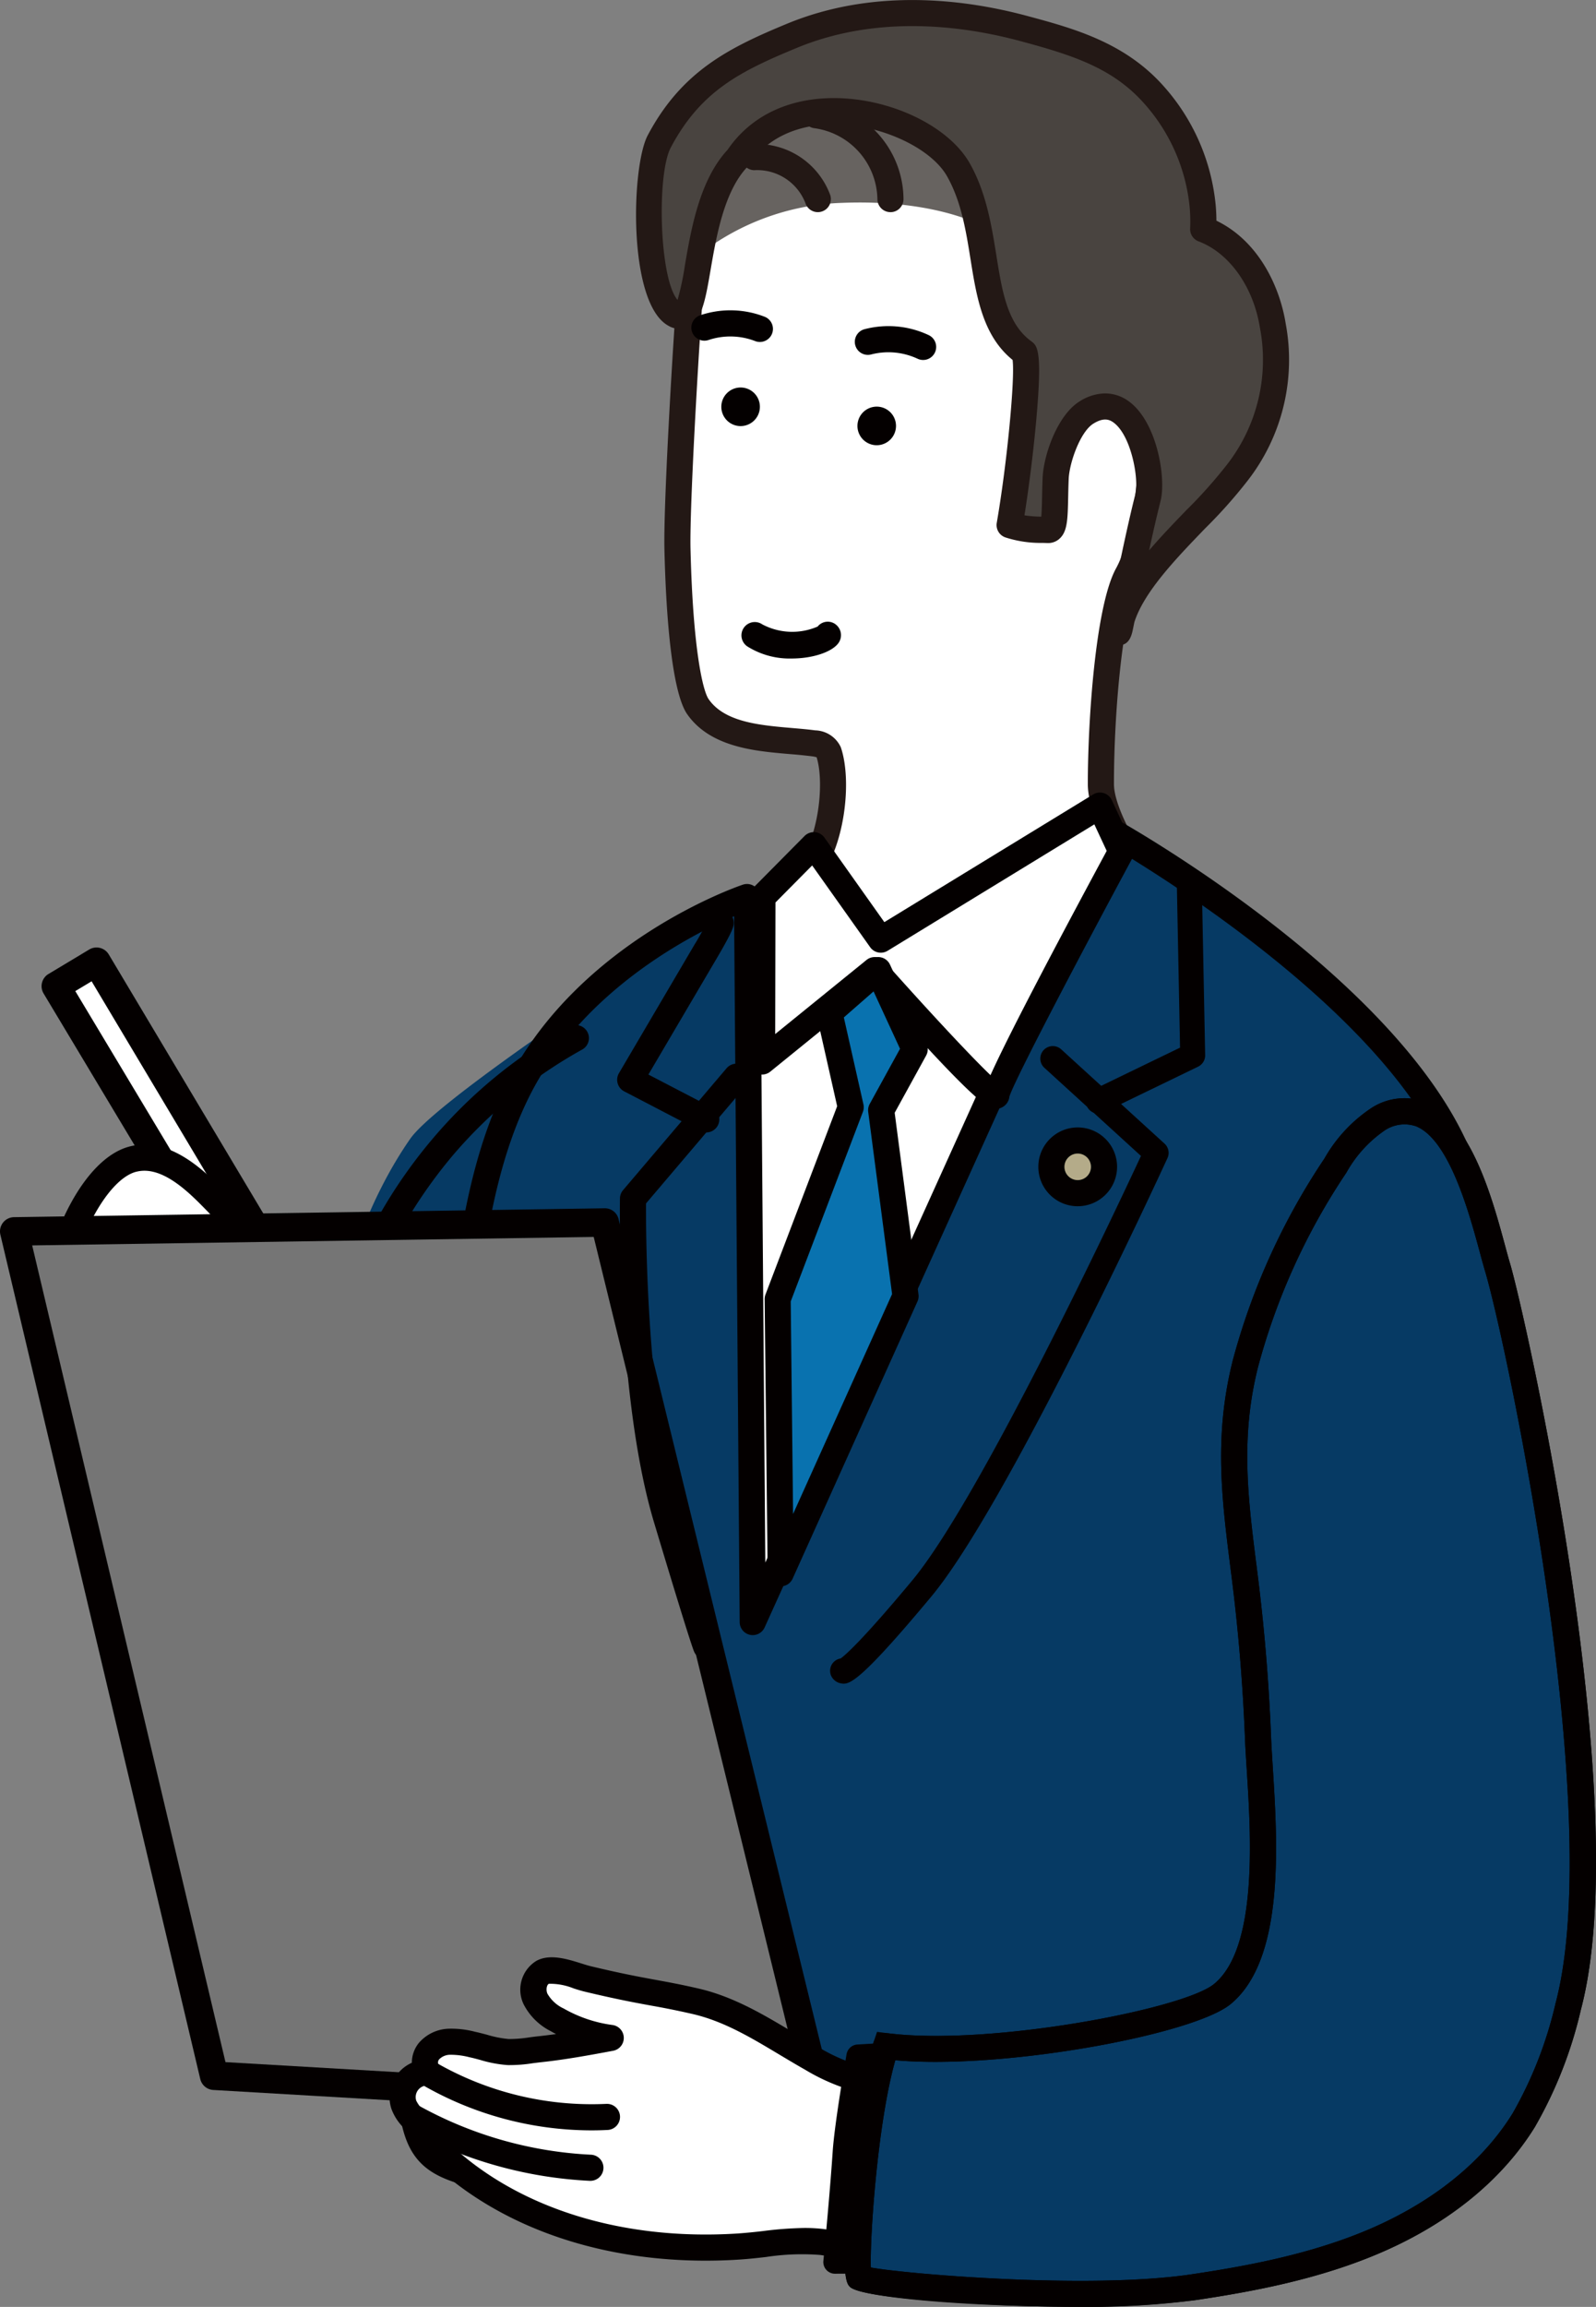 <svg xmlns="http://www.w3.org/2000/svg" width="159.907" height="230.962"><rect width="100%" height="100%" fill="#808080" stroke="none"/><path data-name="パス 8517" d="M71.237 215.927a138.85 138.85 0 0 0 15.345 2.555 65.683 65.683 0 0 0 6.631.383l17.96-.13 4.553-132.368-36.247 3.081s-14.091 27.977-16.115 34.048.253 90.433.253 90.433l7.62 4.654v-2.656Z" fill="#fff"/><path data-name="パス 8518" d="M77.04 73.976c1.571.188 3.139.264 4.476.443.6.08 1.3.247 1.5.817 1.08 3.15.229 9.355-2.035 11.947a26.01 26.01 0 0 1-4.19 3.223l2.184 2.42a14.454 14.454 0 0 0 7.413 4.047 21.442 21.442 0 0 0 12.394-.683c6.82-2.723 14.265-10.619 14.265-10.619s-2.74-4.261-2.74-7.069c0-6.552.813-17.6 2.667-20.97 3.015-5.476 3.053-19.776 1.758-26.167-1.931-9.546-6.093-18.517-14.931-20.446a67.876 67.876 0 0 0-13.71-1.7 29.79 29.79 0 0 0-4.136.154 27.061 27.061 0 0 0-9.2 3.984c-4.142 3.048-3.036 10.283-3.529 14.981-.285 2.716-1.455 21.854-1.34 26.644.24 10.01 1.213 14.546 2.038 15.745 1.535 2.231 4.331 2.915 7.116 3.247Z" fill="#fff"/><path data-name="パス 8519" d="M91.559 98.783a23.609 23.609 0 0 1-5.485-.64 15.662 15.662 0 0 1-8.078-4.442l-2.183-2.42a1.307 1.307 0 0 1 .274-1.982 23.9 23.9 0 0 0 3.9-2.976c1.938-2.217 2.663-7.8 1.834-10.506a2.621 2.621 0 0 0-.489-.1 48.095 48.095 0 0 0-2.2-.22c-.736-.063-1.5-.129-2.261-.22-2.75-.329-6.147-1.058-8.037-3.8-1.251-1.824-2.051-7.665-2.264-16.465-.12-4.971 1.066-24.148 1.346-26.812.111-1.058.138-2.275.165-3.564.1-4.511.209-9.625 3.889-12.334a27.976 27.976 0 0 1 9.805-4.228 30.758 30.758 0 0 1 4.318-.165 68.431 68.431 0 0 1 13.976 1.729c8.043 1.754 13.4 8.976 15.934 21.463 1.234 6.085 1.452 20.98-1.894 27.057-1.547 2.81-2.5 12.745-2.5 20.339 0 1.981 1.828 5.264 2.533 6.362a1.308 1.308 0 0 1-.149 1.6c-.312.331-7.725 8.139-14.732 10.936a21.037 21.037 0 0 1-7.7 1.379Zm-12.788-8.126 1.166 1.293a13.09 13.09 0 0 0 6.748 3.652 20.248 20.248 0 0 0 11.6-.626c5.3-2.117 11.136-7.635 13.106-9.6-.864-1.5-2.4-4.51-2.4-6.876 0-6.365.768-17.857 2.829-21.6 2.722-4.943 2.928-18.831 1.622-25.276-2.305-11.379-6.992-17.915-13.928-19.428a65.927 65.927 0 0 0-13.444-1.669 28.98 28.98 0 0 0-3.955.143 26.013 26.013 0 0 0-8.594 3.74c-2.644 1.946-2.74 6.376-2.825 10.284-.029 1.345-.056 2.615-.179 3.781-.272 2.586-1.447 21.736-1.333 26.476.244 10.15 1.251 14.226 1.808 15.034 1.288 1.874 3.853 2.412 6.193 2.691.734.088 1.466.151 2.174.211.817.07 1.59.136 2.321.234a2.909 2.909 0 0 1 2.563 1.691c1.177 3.433.353 10.212-2.287 13.233a19.33 19.33 0 0 1-3.186 2.614Zm3.132-14.8Z" fill="#231815"/><path data-name="パス 8520" d="M69.568 25.878a24.578 24.578 0 0 1 14.8-5.568c9.2-.367 13.855 2.219 13.855 2.219l2.974-8.276L84.839 5.59l-17.138 6.322-.684 13.966h2.552Z" fill="#676360"/><path data-name="パス 8521" d="M120.525 20.714a19.581 19.581 0 0 0-4.838-11.162c-3.522-4-8.109-5.358-13.092-6.7C95.039.82 86.68.552 79.347 3.589c-6.065 2.51-10.159 4.7-13.276 10.567-1.6 3.018-1.536 15.623 1.542 17.3 2.93 1.6 1.414-10.471 6.328-15.644 5.466-8.15 18.995-4.311 22.1 1.181 3.558 6.287 1.536 14.555 6.509 18.212.792.582-.355 11.46-1.378 17.349a11.627 11.627 0 0 0 3.835.5c.826.028.647-1.94.776-5.15.077-1.909 1.284-5.5 3.1-6.618 4.79-2.933 6.842 5.8 6.144 8.535-1.33 5.212-3.076 14.6-2.9 13.319.769-5.511 8.669-11.452 11.811-15.777a18.293 18.293 0 0 0 3.6-14.745c-.652-4.119-3.075-8.215-6.979-9.68a17.368 17.368 0 0 0-.045-2.228Z" fill="#494440"/><path data-name="パス 8522" d="M112.166 64.577a1.708 1.708 0 0 1-.28-.025 1.323 1.323 0 0 1-1.064-1.588 8.588 8.588 0 0 1 .288-1.3c.046-.228.1-.472.146-.719.566-2.8 1.62-8.024 2.492-11.442.385-1.51-.394-5.883-2.17-7.193-.419-.309-.987-.54-2.024.1-1.32.808-2.414 3.927-2.48 5.555-.027.672-.04 1.288-.052 1.842-.047 2.177-.073 3.377-.833 4.095a1.688 1.688 0 0 1-1.242.467l-.472-.015a11.448 11.448 0 0 1-3.737-.548 1.308 1.308 0 0 1-.87-1.463c1.02-5.872 1.843-14.467 1.585-16.31-2.987-2.415-3.611-6.311-4.215-10.083-.455-2.845-.926-5.787-2.349-8.3-1.554-2.745-6.3-5.028-10.8-5.2-2.308-.089-6.551.329-9.082 4.1a1.281 1.281 0 0 1-.138.172c-2.323 2.446-3.1 6.965-3.667 10.265-.525 3.049-.871 5.064-2.256 5.733a2.1 2.1 0 0 1-1.979-.108c-4.087-2.232-3.73-15.937-2.07-19.064 3.4-6.409 8.119-8.757 13.93-11.161 8.8-3.643 17.958-2.441 24.088-.792 4.6 1.237 9.81 2.638 13.734 7.1a20.857 20.857 0 0 1 5.16 11.916c.041.493.063.99.066 1.483 4.22 2.035 6.354 6.584 6.947 10.33a19.7 19.7 0 0 1-3.834 15.718 49.357 49.357 0 0 1-4.245 4.763c-2.888 2.993-6.122 6.343-7.09 9.392l-.139.681c-.111.536-.333 1.606-1.346 1.606Zm-1.431-25.188a3.981 3.981 0 0 1 2.394.815c2.814 2.076 3.726 7.692 3.151 9.944a145.77 145.77 0 0 0-1.143 4.948c1.185-1.385 2.483-2.731 3.722-4.014a47.771 47.771 0 0 0 4.011-4.484 17.056 17.056 0 0 0 3.367-13.772c-.649-4.1-3.063-7.5-6.147-8.66a1.308 1.308 0 0 1-.847-1.283 16.134 16.134 0 0 0-.041-2.061 18.223 18.223 0 0 0-4.516-10.407c-3.158-3.589-7.152-4.874-12.45-6.3-5.737-1.544-14.284-2.678-22.408.682-5.67 2.346-9.613 4.308-12.62 9.972-1.425 2.684-1.154 13.137.678 15.26a27.614 27.614 0 0 0 .74-3.491c.619-3.6 1.463-8.513 4.272-11.541 2.406-3.518 6.4-5.338 11.291-5.167 5.5.208 10.953 2.951 12.975 6.523 1.655 2.925 2.187 6.246 2.657 9.176.59 3.686 1.1 6.869 3.489 8.627.615.453 1.147.844.519 7.855-.275 3.075-.725 6.7-1.186 9.583a12 12 0 0 0 1.684.132c.049-.5.066-1.276.081-1.984.012-.569.026-1.2.054-1.89.091-2.261 1.47-6.3 3.727-7.68a4.89 4.89 0 0 1 2.548-.786Zm-5.706 12.362Z" fill="#231815"/><path data-name="パス 8523" d="M79.32 65.928a7.962 7.962 0 0 1-4.453-1.217 1.334 1.334 0 1 1 1.51-2.2 6.406 6.406 0 0 0 5.542.219 1.3 1.3 0 0 1 1.852-.183 1.357 1.357 0 0 1 .184 1.9c-.7.874-2.6 1.481-4.635 1.481Z" fill="#040000"/><path data-name="パス 8524" d="M111.273 83.184s32.914 18.409 36.241 37.125c3.794 21.343.876 45.028-.579 66.474-.533 7.863 1.192 25.743-4.97 31.5-8.569 8-32.492 5.282-43.1 4.9a371.128 371.128 0 0 1-47.478-4.757c-7.9-1.309-9.9-2.184-10.285-9.548-.275-5.294.7-10.961 1.058-16.252.81-11.871-13.5-21.951-12.447-33.8 1.284-14.422 2.877-32.564 11.379-44.8 3.35-4.822 33.752-24.208 33.752-24.208l.575 72.584 35.854-79.213Z" fill="#063a64"/><path data-name="パス 8525" d="M117.56 225.245c-4.826 0-9.578-.268-13.65-.5-1.868-.105-3.632-.2-5.093-.257a373.648 373.648 0 0 1-47.645-4.774c-8.245-1.366-10.947-2.5-11.377-10.771a74 74 0 0 1 .587-11.262c.184-1.784.357-3.469.471-5.146.938-13.746 1.813-25.063 2.753-35.616.3-3.408.479-7.151.666-11.114.6-12.772 1.279-27.248 6.615-37.589 7.231-14.009 22.876-19.421 23.539-19.645a1.308 1.308 0 0 1 1.725 1.229l.527 66.639 33.4-73.8a1.308 1.308 0 0 1 1.829-.6c1.366.764 33.493 18.93 36.89 38.037 3.2 17.988 1.694 37.329.24 56.033-.276 3.553-.562 7.228-.8 10.758-.116 1.718-.123 3.913-.13 6.456-.024 8.886-.057 21.056-5.253 25.908-5.231 4.885-15.416 6.009-25.3 6.01ZM73.552 91.734c-4.179 1.794-14.954 7.251-20.34 17.686-5.074 9.835-5.74 24.008-6.327 36.513-.187 3.991-.365 7.761-.673 11.223-.938 10.535-1.812 21.835-2.748 35.561-.117 1.722-.3 3.509-.479 5.236a72.178 72.178 0 0 0-.577 10.859c.335 6.438 1.467 7.046 9.193 8.327a371.222 371.222 0 0 0 47.31 4.74c1.489.053 3.266.153 5.148.26 11.238.633 30.046 1.694 37.016-4.813 4.369-4.079 4.4-15.595 4.423-24 .007-2.588.013-4.823.135-6.626.24-3.543.527-7.223.8-10.784 1.441-18.541 2.932-37.713-.207-55.373-2.822-15.874-28.407-31.948-34.36-35.494L76.61 162.934a1.308 1.308 0 0 1-2.5-.529l-.558-70.671Z" fill="#040000"/><path data-name="パス 8526" d="M35.581 131.391a1.31 1.31 0 0 1-1.249-1.694 50.14 50.14 0 0 1 9.173-15.874 48.694 48.694 0 0 1 13.6-11.054 1.307 1.307 0 0 1 1.187 2.33 46.922 46.922 0 0 0-12.785 10.411 48.445 48.445 0 0 0-8.673 14.961 1.309 1.309 0 0 1-1.249.92Z" fill="#040000"/><path data-name="パス 8527" d="M74.202 42.659a1.932 1.932 0 1 1 1.933-1.933 1.935 1.935 0 0 1-1.933 1.933Z" fill="#040000"/><path data-name="パス 8528" d="M20.283 123.219 5.592 98.733l4.081-2.448 16.324 27.342Z" fill="#fff"/><path data-name="パス 8529" d="M25.994 125.053h-.1l-5.714-.408a1.426 1.426 0 0 1-1.121-.688l-14.69-24.49a1.425 1.425 0 0 1 .489-1.955l4.081-2.449a1.426 1.426 0 0 1 1.957.491l16.324 27.342a1.426 1.426 0 0 1-1.224 2.157Zm-4.873-3.2 2.248.16-14.19-23.768-1.634.981 13.577 22.627Z" fill="#040000"/><path data-name="パス 8530" d="M13.311 116.049c2.864-.747 5.587 1.464 7.677 3.56 2.3 2.307 4.613 4.805 5.528 7.933s-.027 7.041-2.933 8.516a3.141 3.141 0 0 0-1.459 1.013c-.468.821.135 1.814.265 2.75a3.8 3.8 0 0 1-1.978 3.521 7.332 7.332 0 0 1-6.809.165 13.191 13.191 0 0 1-5.181-4.719 16.015 16.015 0 0 1-2.907-7.633c-.337-4.212 3.229-13.915 7.8-15.1Z" fill="#fff"/><path data-name="パス 8531" d="M16.983 145.568a9.448 9.448 0 0 1-3.93-.873 14.392 14.392 0 0 1-5.71-5.171 17.133 17.133 0 0 1-3.13-8.265c-.376-4.7 3.361-15.066 8.769-16.475 3.591-.933 6.816 1.779 8.933 3.9 2.415 2.422 4.857 5.072 5.857 8.488 1.016 3.47.1 8.172-3.6 10.049-.1.052-.208.1-.314.153a2.566 2.566 0 0 0-.6.345 3.045 3.045 0 0 0 .177.857 7.468 7.468 0 0 1 .25 1.062 5.04 5.04 0 0 1-2.584 4.811 7.8 7.8 0 0 1-4.114 1.115Zm-3.346-28.253c-1.612.42-3.435 2.55-4.877 5.7a19.151 19.151 0 0 0-1.944 8.038 14.765 14.765 0 0 0 2.684 7 11.849 11.849 0 0 0 4.647 4.268 5.993 5.993 0 0 0 5.574-.089 2.572 2.572 0 0 0 1.372-2.229 5.435 5.435 0 0 0-.171-.693 3.537 3.537 0 0 1 .065-2.883 3.617 3.617 0 0 1 1.747-1.407c.086-.042.172-.082.255-.124 2.351-1.194 3-4.488 2.27-6.983-.827-2.826-3.022-5.194-5.2-7.377-1.8-1.808-4.163-3.813-6.422-3.218Z" fill="#040000"/><path data-name="パス 8532" d="m21.445 207.816-20.02-84.531 59.172-.89 21.8 88.98Z" fill="#757575"/><path data-name="パス 8533" d="M82.4 212.8h-.083l-60.952-3.559a1.426 1.426 0 0 1-1.3-1.094L.038 123.613a1.425 1.425 0 0 1 1.362-1.754l59.172-.89a1.413 1.413 0 0 1 1.406 1.086l21.8 88.98a1.426 1.426 0 0 1-1.384 1.765Zm-59.809-6.346 57.965 3.385-21.071-86-56.261.847 19.367 81.771Z" fill="#040000"/><path data-name="パス 8534" d="M87.841 44.575a1.932 1.932 0 1 1 1.932-1.933 1.935 1.935 0 0 1-1.932 1.933Z" fill="#040000"/><path data-name="パス 8535" d="M92.791 36.005a1.3 1.3 0 0 1-.86-.091 6.921 6.921 0 0 0-4.643-.428 1.307 1.307 0 1 1-.669-2.527 9.467 9.467 0 0 1 6.432.593 1.308 1.308 0 0 1-.26 2.454Z" fill="#040000"/><path data-name="パス 8536" d="M110.043 111.491a1.251 1.251 0 0 1-.546-2.377l8.734-4.227-.317-16.209a1.25 1.25 0 0 1 1.226-1.275h.025a1.25 1.25 0 0 1 1.25 1.226l.332 17.011a1.25 1.25 0 0 1-.705 1.15l-9.455 4.576a1.239 1.239 0 0 1-.544.125Z" fill="#040000"/><path data-name="パス 8537" d="M70.765 113.377a1.3 1.3 0 0 1-.6-.147l-7.625-3.965a1.307 1.307 0 0 1-.524-1.823l7.574-12.879a23.1 23.1 0 0 0 1.351-2.488 1.308 1.308 0 0 1 2.577.313c0 .306 0 .654-1.674 3.5l-6.879 11.692 6.4 3.329a1.307 1.307 0 0 1-.6 2.467Zm.136-20.991Zm0 0Z" fill="#040000"/><path data-name="パス 8538" d="M96.446 213.847c-.352-2.417-1.3-4.617-3.182-5.459-.991-.444-3.5.355-4.764.257a18.9 18.9 0 0 1-7.2-2.571c-3.749-2.11-7.337-4.721-11.617-5.712-3.89-.9-5.236-.907-10.813-2.238-1.245-.3-3.4-1.273-4.522-.661a2.1 2.1 0 0 0-.71 2.669 4.9 4.9 0 0 0 2.177 2.084 14.669 14.669 0 0 0 5.366 1.812c-2.355.438-4.715.874-7.1 1.129a23.1 23.1 0 0 1-3.178.287 22.663 22.663 0 0 1-3.613-.762 8.374 8.374 0 0 0-2.287-.271 2.824 2.824 0 0 0-2.036.945 1.726 1.726 0 0 0-.066 2.13 2.468 2.468 0 0 0-2.441 3.257 4.841 4.841 0 0 0 1.765 2.08c-.386.63.659 1.507 1.048 1.905 7.7 7.893 19.572 10.9 30.706 10.188 2.764-.177 5.541-.783 8.319-.457 5.552.652 10.877 4.174 13.609-3.476a16.411 16.411 0 0 0 .539-7.136Z" fill="#fff"/><path data-name="パス 8539" d="M90.228 227.141a21.2 21.2 0 0 1-4.662-.723 31.908 31.908 0 0 0-3.409-.66 23.738 23.738 0 0 0-5.408.206c-.872.1-1.774.2-2.675.258-12.8.822-24.363-3.036-31.726-10.58l-.145-.142a4.105 4.105 0 0 1-1.353-2.121 5.11 5.11 0 0 1-1.621-2.212 3.76 3.76 0 0 1 2.035-4.649 3.16 3.16 0 0 1 .691-1.973 4.119 4.119 0 0 1 2.973-1.436 9.325 9.325 0 0 1 2.646.3c.393.084.8.192 1.213.3a10.759 10.759 0 0 0 2.178.432 12.993 12.993 0 0 0 2.094-.169c.3-.04.6-.08.9-.11a56.797 56.797 0 0 0 1.749-.218q-.267-.14-.528-.29a6.182 6.182 0 0 1-2.718-2.694 3.38 3.38 0 0 1 1.28-4.345c1.342-.734 3.106-.18 4.523.265.341.107.658.207.928.272 3.1.741 4.847 1.061 6.534 1.37 1.306.24 2.54.465 4.27.866 3.509.812 6.532 2.623 9.455 4.374.835.5 1.668 1 2.509 1.472a17.835 17.835 0 0 0 6.657 2.407 9.99 9.99 0 0 0 1.7-.174 6.606 6.606 0 0 1 3.5.027c2.1.942 3.462 3.177 3.941 6.464a17.794 17.794 0 0 1-.6 7.763c-1.622 4.542-4.179 5.718-6.923 5.718Zm-9.632-4.084a16.005 16.005 0 0 1 1.867.1 33.789 33.789 0 0 1 3.693.71c4.231.979 6.784 1.57 8.532-3.327a15.1 15.1 0 0 0 .473-6.507c-.2-1.346-.771-3.714-2.423-4.454a8.3 8.3 0 0 0-2.032.171 10.894 10.894 0 0 1-2.3.2 20.349 20.349 0 0 1-7.738-2.735c-.862-.485-1.715-1-2.57-1.508-2.876-1.723-5.593-3.35-8.7-4.07a82.276 82.276 0 0 0-4.152-.841c-1.64-.3-3.5-.642-6.669-1.4-.321-.077-.7-.193-1.1-.321a6.254 6.254 0 0 0-2.489-.464c-.227.124-.3.633-.14.991a3.63 3.63 0 0 0 1.628 1.484 13.431 13.431 0 0 0 4.886 1.65 1.307 1.307 0 0 1 .068 2.581c-2.326.433-4.731.88-7.2 1.144-.27.029-.549.066-.832.1a14.746 14.746 0 0 1-2.535.19 12.634 12.634 0 0 1-2.752-.518c-.37-.1-.734-.2-1.084-.271a7.468 7.468 0 0 0-1.927-.245 1.557 1.557 0 0 0-1.1.458.5.5 0 0 0-.094.463 1.307 1.307 0 0 1-1.048 2.156 1.161 1.161 0 0 0-1.148 1.532 3.846 3.846 0 0 0 1.339 1.467 1.309 1.309 0 0 1 .471 1.287 6.137 6.137 0 0 0 .509.541c.073.071.138.135.192.19 6.83 7 17.649 10.571 29.687 9.8a53.797 53.797 0 0 0 2.55-.246 36.885 36.885 0 0 1 4.14-.308Z" fill="#040000"/><path data-name="パス 8540" d="M59.252 213.286a33.982 33.982 0 0 1-16.885-4.524 1.308 1.308 0 0 1 1.312-2.262 31.3 31.3 0 0 0 17.069 4.134 1.307 1.307 0 1 1 .132 2.611q-.812.041-1.627.041Z" fill="#040000"/><path data-name="パス 8541" d="M59.165 218.339h-.063a42.2 42.2 0 0 1-18.515-5.3 1.307 1.307 0 1 1 1.276-2.281 39.572 39.572 0 0 0 17.362 4.966 1.308 1.308 0 0 1-.061 2.614Z" fill="#040000"/><path data-name="パス 8542" d="m87.627 226.448-3.964.021s.631-6.427.936-11c.187-2.805 1.377-9.611 1.377-9.611l2.871-.166Z" fill="#fff"/><path data-name="パス 8543" d="M83.66 227.639a1.17 1.17 0 0 1-1.164-1.284c.006-.065.633-6.461.934-10.965.189-2.835 1.343-9.454 1.392-9.735a1.17 1.17 0 0 1 1.085-.966l2.871-.166a1.17 1.17 0 1 1 .135 2.335l-1.942.112c-.327 1.94-1.066 6.467-1.207 8.575-.221 3.31-.615 7.626-.816 9.747l2.671-.014h.006a1.17 1.17 0 0 1 .006 2.339l-3.965.021Z" fill="#040000"/><path data-name="パス 8544" d="M122.466 199.642c-3.547 2.907-23.488 6.515-33.7 5.212-2.266 6.755-3.24 22.59-2.677 23.185.634.669 22.2 2.632 33.457.954 6.321-.942 12.657-2.2 18.512-4.765s11.245-6.529 14.607-11.964a41.759 41.759 0 0 0 4.454-11.369c5.328-20.045-5.416-68.465-7.076-74.007-1.4-4.664-4.291-19.392-12.1-14.747a13.575 13.575 0 0 0-4.145 4.55 67.054 67.054 0 0 0-9.012 19.8c-1.929 7.634-1.019 13.912-.066 21.454a188.124 188.124 0 0 1 1.321 16.082c.251 6.271 2.116 20.943-3.579 25.612Z" fill="#063a64"/><path data-name="パス 8545" d="M107.513 230.942c-10.109 0-21.326-.9-22.368-2-.307-.324-.946-1-.075-10.3.267-2.86 1.043-9.968 2.461-14.2l.342-1.017 1.064.135c10.159 1.3 29.607-2.39 32.7-4.926 4.408-3.613 3.7-14.849 3.271-21.562-.071-1.12-.135-2.13-.169-2.987a187.663 187.663 0 0 0-1.312-15.97l-.107-.841c-.92-7.249-1.715-13.51.2-21.1a67.626 67.626 0 0 1 9.181-20.193 14.855 14.855 0 0 1 4.574-4.964 6.076 6.076 0 0 1 5.577-.679c4.547 1.842 6.675 9.693 7.946 14.383.187.688.352 1.3.5 1.792 1.39 4.642 12.615 53.92 7.086 74.717a42.83 42.83 0 0 1-4.606 11.722c-3.231 5.223-8.485 9.537-15.194 12.473-6.263 2.742-13.04 4-18.844 4.862a91.033 91.033 0 0 1-12.23.654Zm-20.262-3.925c3.684.665 21.929 2.2 32.106.684 5.633-.839 12.2-2.051 18.181-4.67 4.337-1.9 10.291-5.427 14.018-11.453a40.53 40.53 0 0 0 4.3-11.018c5.069-19.07-4.978-66.327-7.065-73.3a78.405 78.405 0 0 1-.518-1.858c-1.069-3.945-3.059-11.289-6.4-12.643a3.565 3.565 0 0 0-3.259.5 12.472 12.472 0 0 0-3.715 4.137 65.052 65.052 0 0 0-8.841 19.414c-1.8 7.108-1.03 13.141-.143 20.127l.107.842a190.037 190.037 0 0 1 1.33 16.193c.034.839.1 1.829.166 2.926.486 7.68 1.221 19.287-4.223 23.75-3.756 3.078-22.876 6.583-33.593 5.617-1.786 6.289-2.562 17.83-2.45 20.746Z" fill="#040000"/><path data-name="パス 8546" d="M108.127 230.963c-3.594 0-6.972-.134-9.357-.26-5.741-.3-12.766-.857-13.624-1.763-.331-.349-.946-1-.075-10.3.268-2.86 1.043-9.969 2.462-14.2a1.308 1.308 0 0 1 1.405-.882c10.155 1.3 29.606-2.389 32.7-4.926 4.407-3.613 3.7-14.848 3.271-21.56-.071-1.12-.135-2.132-.169-2.988a188.156 188.156 0 0 0-1.311-15.969l-.106-.84c-.921-7.249-1.716-13.51.2-21.1a67.623 67.623 0 0 1 9.181-20.193 14.843 14.843 0 0 1 4.574-4.964 6.071 6.071 0 0 1 5.577-.679c4.547 1.842 6.675 9.693 7.946 14.384.186.688.351 1.3.5 1.791 1.39 4.641 12.616 53.916 7.087 74.717a42.86 42.86 0 0 1-4.606 11.721c-3.231 5.224-8.485 9.537-15.2 12.474-6.263 2.741-13.04 4-18.843 4.861a83.312 83.312 0 0 1-11.617.675Zm-20.875-3.946c3.685.666 21.928 2.2 32.106.684 5.633-.84 12.2-2.051 18.181-4.669 4.338-1.9 10.292-5.427 14.019-11.454a40.546 40.546 0 0 0 4.3-11.017c5.07-19.074-4.978-66.329-7.065-73.3a80.957 80.957 0 0 1-.518-1.857c-1.069-3.945-3.059-11.29-6.4-12.645a3.567 3.567 0 0 0-3.258.5 12.475 12.475 0 0 0-3.715 4.136 65.081 65.081 0 0 0-8.842 19.414c-1.8 7.109-1.03 13.143-.142 20.129l.107.841a190.514 190.514 0 0 1 1.33 16.193c.033.839.1 1.83.166 2.928.486 7.679 1.221 19.285-4.223 23.748-3.755 3.078-22.874 6.583-33.593 5.617-1.786 6.289-2.563 17.83-2.451 20.746Zm35.215-27.374Z" fill="#040000"/><path data-name="パス 8547" d="M84.542 168.566a1.623 1.623 0 0 1-.316-.038 1.332 1.332 0 0 1-.992-.857 1.25 1.25 0 0 1 .791-1.582 1.264 1.264 0 0 1 .206-.05c.453-.328 2.13-1.765 7.159-7.8 6.78-8.137 20.458-37.211 22.926-42.51l-9.692-8.837a1.251 1.251 0 0 1 1.685-1.849l10.37 9.456a1.251 1.251 0 0 1 .293 1.447c-.65 1.413-16.017 34.722-23.661 43.894-6.534 7.84-7.985 8.725-8.77 8.725Z" fill="#040000"/><path data-name="パス 8548" d="M70.743 166.144a1.307 1.307 0 0 1-1.171-.723c-.226-.452-1.7-5.2-4.048-13.019-3.676-12.253-3.423-31.6-3.41-32.422a1.308 1.308 0 0 1 .311-.827l10.37-12.2a1.307 1.307 0 1 1 1.992 1.693l-10.062 11.839c-.015 3.047.052 20.324 3.3 31.166 3.295 10.981 3.849 12.5 3.913 12.669a1.308 1.308 0 0 1-1.2 1.825Z" fill="#040000"/><path data-name="パス 8549" d="m112.355 85.229-2.135-4.575-21.961 13.42-6.71-9.455-5.15 5.194-.035 16.462 11.285-9.15s12.2 13.726 12.2 12.505 12.505-24.4 12.505-24.4Z" fill="#fff"/><path data-name="パス 8550" d="M99.793 111.036c-.943 0-2.86-1.525-12.3-12.111l-10.316 8.365a1.308 1.308 0 0 1-2.131-1.018l.035-16.462a1.308 1.308 0 0 1 .379-.918l5.15-5.194a1.307 1.307 0 0 1 1.995.164l6 8.46 20.919-12.784a1.308 1.308 0 0 1 1.867.563l2.135 4.576a1.307 1.307 0 0 1-.034 1.173c-4.535 8.406-11.848 22.244-12.358 23.942a1.363 1.363 0 0 1-.871 1.133 1.3 1.3 0 0 1-.474.112Zm-1.18-1.837a1.2 1.2 0 0 0-.077.34 1.707 1.707 0 0 1 .076-.34ZM87.638 95.816a1.3 1.3 0 0 1 .978.439c4.023 4.526 8.546 9.407 10.625 11.386 1.129-2.517 4.056-8.381 11.642-22.454l-1.239-2.655-20.713 12.659a1.309 1.309 0 0 1-1.748-.359l-5.81-8.187-3.677 3.709-.028 13.174 9.148-7.418a1.3 1.3 0 0 1 .823-.292Z" fill="#040000"/><path data-name="パス 8551" d="m87.986 97.124-4.88 4.27 2.135 9.455-7.32 19.215.3 27.451 12.51-27.757-2.44-18.605 3.355-6.1Z" fill="#0972af"/><path data-name="パス 8552" d="M78.224 158.822a1.324 1.324 0 0 1-.268-.027 1.308 1.308 0 0 1-1.04-1.265l-.305-27.451a1.311 1.311 0 0 1 .086-.48l7.18-18.847-2.048-9.07a1.307 1.307 0 0 1 .414-1.272l4.88-4.27a1.307 1.307 0 0 1 2.048.436l3.66 7.93a1.307 1.307 0 0 1-.042 1.178l-3.149 5.725 2.384 18.181a1.306 1.306 0 0 1-.1.707L79.416 158.05a1.307 1.307 0 0 1-1.191.771Zm1-28.525.237 21.278 9.919-22.016-2.392-18.237a1.306 1.306 0 0 1 .151-.8L90.176 105l-2.651-5.744-2.979 2.607 1.963 8.7a1.306 1.306 0 0 1-.053.753Z" fill="#040000"/><path data-name="パス 8553" d="M89.216 21.241a1.308 1.308 0 0 1-1.307-1.3 7.3 7.3 0 0 0-6.354-7.11 1.307 1.307 0 0 1 .407-2.583 9.834 9.834 0 0 1 8.562 9.689 1.308 1.308 0 0 1-1.307 1.307Z" fill="#231815"/><path data-name="パス 8554" d="M81.94 21.241a1.309 1.309 0 0 1-1.246-.914 5.178 5.178 0 0 0-5.135-3.286 1.308 1.308 0 0 1 0-2.615 7.807 7.807 0 0 1 7.631 5.121 1.309 1.309 0 0 1-1.25 1.694Z" fill="#231815"/><path data-name="パス 8555" d="M76.522 34.178a1.3 1.3 0 0 1-.864-.031 6.921 6.921 0 0 0-4.661-.108 1.307 1.307 0 1 1-.842-2.475 9.467 9.467 0 0 1 6.457.148 1.307 1.307 0 0 1-.09 2.466Z" fill="#040000"/><circle data-name="楕円形 28" cx="2.638" cy="2.638" transform="translate(105.352 114.181)" fill="#b4ab89" r="2.638"/><path data-name="パス 8556" d="M107.978 120.765a3.945 3.945 0 1 1 3.945-3.945 3.95 3.95 0 0 1-3.945 3.945Zm0-5.276a1.33 1.33 0 1 0 1.33 1.33 1.332 1.332 0 0 0-1.33-1.33Z" fill="#040000"/></svg>